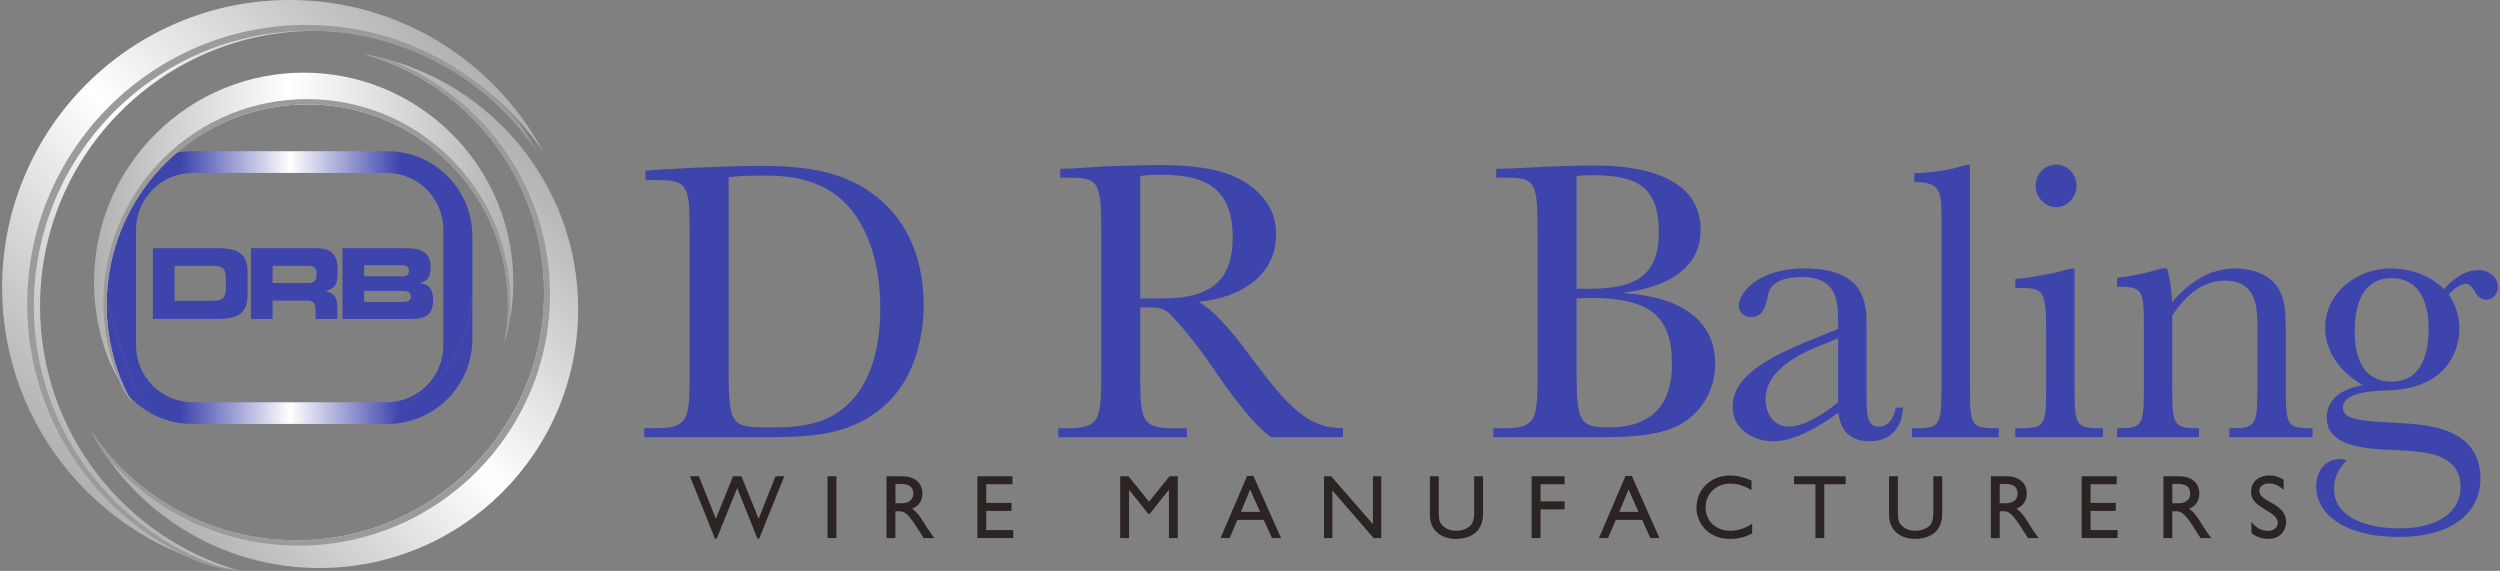 <?xml version="1.0" encoding="utf-8"?>
<!-- Generator: Adobe Illustrator 16.0.4, SVG Export Plug-In . SVG Version: 6.00 Build 0)  -->
<!DOCTYPE svg PUBLIC "-//W3C//DTD SVG 1.1//EN" "http://www.w3.org/Graphics/SVG/1.1/DTD/svg11.dtd">
<svg version="1.1" id="Layer_1" xmlns="http://www.w3.org/2000/svg" xmlns:xlink="http://www.w3.org/1999/xlink" x="0px" y="0px"
	 width="235.137px" height="53.691px" viewBox="0 0 235.137 53.691" enable-background="new 0 0 235.137 53.691"
	 xml:space="preserve">
<rect x="0" y="0" width="235.137" height="53.691" fill="#808080" stroke="none"/>
<g>
	<path fill="#3D44AC" d="M60.71,16.057c1.488-0.153,7.361-0.458,10.947-0.458c5.492,0,8.583,1.031,11.1,3.167
		c3.472,2.937,4.119,7.135,4.119,9.955c0,2.136-0.456,6.713-3.892,9.611c-3.317,2.823-7.438,2.784-11.176,2.784H60.595v-0.839h1.03
		c3.242,0,3.242-0.839,3.242-5.72v-12.21c0-5.106-0.076-5.412-3.434-5.412H60.71V16.057 M68.53,33.451
		c0,6.638-0.038,6.751,3.968,6.751c1.792,0,4.577-0.036,6.676-1.678c3.049-2.362,3.622-6.522,3.622-9.535
		c0-2.401-0.381-5.951-2.363-8.773c-2.632-3.737-6.829-3.699-8.812-3.699c-1.297,0-2.327,0.039-3.089,0.151v16.783H68.53z"/>
	<path fill="#3D44AC" d="M112.812,28.454c1.642,0.841,4.007,4.006,4.463,4.616c0.191,0.268,1.107,1.489,1.3,1.718
		c3.736,5.033,5.566,5.414,7.741,5.491v0.839h-6.79c-1.906-1.372-4.501-5.11-5.53-6.636c-1.524-2.253-3.204-4.196-3.967-4.96
		c-0.611-0.61-1.374-0.61-1.793-0.61h-0.993v5.647c0,4.881-0.037,5.72,3.168,5.72h1.221v0.839H99.538v-0.839h0.8
		c3.243,0,3.243-0.839,3.243-5.72v-12.4c0-5.033-0.152-5.451-3.052-5.451h-0.802v-0.839h0.497c0.688,0,3.968-0.27,5.073-0.27
		c0.917,0,2.708-0.076,3.776-0.076c5.147,0,7.36,0.992,8.812,2.176c1.527,1.258,2.136,2.707,2.136,4.347
		c0,3.814-3.202,5.914-7.209,6.333L112.812,28.454 M109.341,28.073c4.92,0,6.598-2.021,6.598-5.759c0-5.071-3.127-5.874-6.864-5.874
		c-0.688,0-1.298,0.037-1.832,0.114v11.519H109.341z"/>
	<path fill="#3D44AC" d="M158.275,39.785c-2.134,1.333-5.72,1.333-7.895,1.333h-9.918v-0.839h0.955c3.203,0,3.203-0.839,3.203-5.72
		V22.236c0-4.918-0.114-5.528-2.745-5.528h-1.146v-0.839h0.534c0.762,0,3.166-0.153,4.157-0.194c0.913-0.033,3.127-0.11,4.196-0.11
		c2.363,0,10.336,0.036,10.336,6.062c0,4.846-5.608,5.685-7.136,5.878v0.075c4.771,0.306,8.508,2.211,8.508,6.675
		C161.326,36.502,160.183,38.599,158.275,39.785 M148.281,27.157c4.729,0.116,7.741-0.534,7.741-5.339
		c0-4.575-2.439-5.341-6.404-5.341c-0.458,0-0.991,0.038-1.337,0.077V27.157z M148.281,33.719c0,5.798,0,6.483,3.053,6.483
		c5.951,0,5.913-4.727,5.913-6.063c0-2.247-0.535-3.853-1.945-4.884c-1.068-0.762-3.205-1.412-7.021-1.182L148.281,33.719
		L148.281,33.719z"/>
	<path fill="#3D44AC" d="M172.884,30.932V30.17c0-2.251-0.342-4.119-3.471-4.119c-1.337,0-2.863,0.345-3.126,1.68
		c-0.154,0.799-0.35,2.096-1.604,2.096c-0.574,0-1.146-0.381-1.146-1.066c0-1.028,1.526-3.511,6.216-3.511
		c5.803,0,5.803,3.474,5.803,5.343v6.18c0,2.212,0,3.355,1.178,3.355c0.457,0,1.298-0.229,1.566-1.793h0.687
		c-0.074,1.717-1.03,3.165-3.126,3.165c-2.481,0-2.786-1.753-2.978-2.67c-1.868,1.337-4.046,2.67-6.141,2.67
		c-1.718,0-3.776-1.026-3.776-3.24c0-2.174,1.754-4.005,7.018-6.143L172.884,30.932 M170.865,32.652
		c-1.983,0.799-4.808,2.326-4.808,4.88c0,1.335,0.722,2.595,2.213,2.595c1.714,0,3.966-1.756,4.613-2.289v-6.023L170.865,32.652z"/>
	<path fill="#3D44AC" d="M180.055,16.285c1.447,0,3.05-0.305,3.582-0.418c0.459-0.115,1.146-0.383,1.646-0.383v20.408
		c0,4.272,0,4.387,2.705,4.387v0.839h-8.162v-0.839h0.495c2.249,0,2.288-0.417,2.288-4.387V20.787c0-2.824-0.039-3.661-2.554-3.661
		V16.285"/>
	<path fill="#3D44AC" d="M189.55,26.241c0.991-0.076,2.021-0.265,3.471-0.532c0.574-0.112,1.491-0.46,2.099-0.46v10.645
		c0,4.233,0,4.387,2.673,4.387v0.839h-8.241V40.28h0.65c2.249,0,2.249-0.417,2.249-4.387v-4.615c0-4.196-0.23-4.196-2.899-4.196
		L189.55,26.241 M193.405,15.486c1.067,0,1.904,0.916,1.904,1.982c0,1.068-0.837,2.021-1.904,2.021
		c-1.069,0-1.949-0.952-1.949-2.021C191.454,16.402,192.295,15.486,193.405,15.486z"/>
	<path fill="#3D44AC" d="M199.121,26.13c1.906-0.229,2.822-0.498,3.814-0.764c0.039,0,0.306-0.075,0.381-0.117h0.499
		c0.307,0.881,0.456,2.366,0.492,3.167c1.604-1.905,3.589-3.167,5.913-3.167c0.992,0,3.015,0.23,4.042,1.832
		c0.688,1.067,0.726,2.479,0.726,4.044v4.769c0,4.157,0,4.387,2.52,4.387v0.839h-7.821V40.28c2.634,0,2.634-0.19,2.634-4.387v-4.92
		c0-2.023,0-4.577-3.09-4.577c-2.558,0-4.16,2.134-4.922,3.279v6.218c0,4.121,0,4.387,2.52,4.387v0.839h-7.706V40.28
		c2.519,0,2.519-0.229,2.519-4.387v-4.537c0-4.157,0-4.388-2.519-4.388L199.121,26.13"/>
	<path fill="#3D44AC" d="M224.909,25.249c1.938,0,3.812,0.765,4.958,1.949c1.218-1.374,2.323-1.795,3.199-1.795
		c1.337,0,1.872,0.915,1.872,1.564c0,0.646-0.424,1.222-1.109,1.222c-0.531,0-0.873-0.422-1.066-0.764
		c-0.266-0.421-0.417-0.726-0.841-0.726c-0.456,0-0.991,0.343-1.604,0.991c0.916,1.41,0.995,2.594,0.995,3.24
		c0,1.872-0.916,3.777-2.744,4.808c-1.565,0.876-3.169,0.953-4.271,0.991c-1.07,0.039-3.93,0.151-3.93,1.603
		c0,1.183,1.678,1.257,5.184,1.451c2.749,0.152,7.746,0.417,7.746,5.262c0,2.863-2.249,5.457-7.746,5.457
		c-4.879,0-7.702-2.061-7.702-4.77c0-1.068,0.571-2.559,2.288-2.559c0.266,0,0.385,0.041,0.571,0.117
		c-0.456,0.493-1.18,1.334-1.18,2.669c0,2.863,3.354,3.738,6.142,3.738c4.077,0,5.759-1.868,5.759-3.854
		c0-3.24-3.359-3.395-6.216-3.509c-3.019-0.112-6.373-0.419-6.373-3.052c0-1.87,1.603-2.747,3.396-3.051
		c-2.673-1.564-3.546-3.661-3.546-5.419C218.691,27.692,221.471,25.249,224.909,25.249 M221.895,33.832
		c0.417,1.069,1.294,2.062,3.047,2.062c1.722,0,2.595-0.991,3.019-2.098c0.456-1.107,0.456-2.364,0.456-2.862
		c0-0.837,0-4.769-3.506-4.769c-3.438,0-3.438,4.082-3.438,5.073C221.471,31.585,221.471,32.764,221.895,33.832z"/>
	<polyline fill="#2B2422" points="71.406,50.66 71.243,50.66 69.335,45.905 67.409,50.66 67.247,50.66 64.895,44.795 65.73,44.795 
		67.333,48.799 68.943,44.795 69.735,44.795 71.355,48.799 72.939,44.795 73.766,44.795 71.406,50.66 	"/>
	<rect x="77.835" y="44.795" fill="#2B2422" width="0.835" height="5.812"/>
	<path fill="#2B2422" d="M84.85,44.795c1.176,0,1.908,0.624,1.908,1.628c0,0.675-0.349,1.18-0.972,1.426
		c0.527,0.35,0.853,0.885,1.295,1.608c0.249,0.4,0.393,0.599,0.793,1.149h-0.997l-0.768-1.192c-0.767-1.192-1.115-1.33-1.543-1.33
		h-0.349v2.522h-0.834v-5.812L84.85,44.795 M84.219,47.335h0.537c0.895,0,1.15-0.461,1.143-0.945
		c-0.009-0.547-0.333-0.875-1.143-0.875h-0.537V47.335z"/>
	<polyline fill="#2B2422" points="95.223,45.544 92.76,45.544 92.76,47.301 95.138,47.301 95.138,48.053 92.76,48.053 92.76,49.857 
		95.301,49.857 95.301,50.606 91.927,50.606 91.927,44.795 95.223,44.795 95.223,45.544 	"/>
	<polyline fill="#2B2422" points="110.777,50.606 109.943,50.606 109.943,46.083 109.925,46.083 108.136,48.332 107.999,48.332 
		106.21,46.083 106.194,46.083 106.194,50.606 105.359,50.606 105.359,44.795 106.142,44.795 108.068,47.182 110.003,44.795 
		110.777,44.795 110.777,50.606 	"/>
	<path fill="#2B2422" d="M120.487,50.606h-0.852l-0.775-1.71h-2.472l-0.734,1.71h-0.852l2.498-5.844h0.589L120.487,50.606
		 M116.711,48.145h1.807l-0.937-2.105L116.711,48.145z"/>
	<polyline fill="#2B2422" points="129.915,50.606 129.199,50.606 125.315,46.135 125.315,50.606 124.529,50.606 124.529,44.795 
		125.196,44.795 129.131,49.295 129.131,44.795 129.915,44.795 129.915,50.606 	"/>
	<path fill="#2B2422" d="M139.488,48.323c0,1.426-0.854,2.36-2.583,2.36c-1.227,0-2.42-0.689-2.42-2.276v-3.612h0.835v3.436
		c0,0.658,0.087,0.929,0.351,1.194c0.333,0.33,0.751,0.492,1.253,0.492c0.64,0,1.099-0.205,1.364-0.47
		c0.298-0.298,0.365-0.724,0.365-1.271v-3.383h0.836L139.488,48.323"/>
	<polyline fill="#2B2422" points="147.159,45.544 144.894,45.544 144.894,47.157 147.159,47.157 147.159,47.908 144.894,47.908 
		144.894,50.606 144.059,50.606 144.059,44.795 147.159,44.795 147.159,45.544 	"/>
	<path fill="#2B2422" d="M156.078,50.606h-0.853l-0.773-1.71h-2.477l-0.729,1.71h-0.854l2.495-5.844h0.589L156.078,50.606
		 M152.304,48.145h1.806l-0.937-2.105L152.304,48.145z"/>
	<path fill="#2B2422" d="M164.74,46.091c-0.717-0.415-1.331-0.604-2.004-0.604c-1.33,0-2.317,0.947-2.317,2.225
		c0,1.305,0.957,2.206,2.353,2.206c0.656,0,1.372-0.229,2.029-0.655v0.91c-0.571,0.299-1.193,0.513-2.106,0.513
		c-2.181,0-3.135-1.681-3.135-2.897c0-1.771,1.339-3.067,3.188-3.067c0.596,0,1.197,0.146,1.993,0.478L164.74,46.091"/>
	<polyline fill="#2B2422" points="173.595,45.544 171.583,45.544 171.583,50.606 170.749,50.606 170.749,45.544 168.738,45.544 
		168.738,44.795 173.595,44.795 173.595,45.544 	"/>
	<path fill="#2B2422" d="M182.674,48.323c0,1.426-0.853,2.36-2.58,2.36c-1.229,0-2.421-0.689-2.421-2.276v-3.612h0.833v3.436
		c0,0.658,0.086,0.929,0.353,1.194c0.33,0.33,0.75,0.492,1.25,0.492c0.641,0,1.104-0.205,1.365-0.47
		c0.298-0.298,0.366-0.724,0.366-1.271v-3.383h0.834V48.323"/>
	<path fill="#2B2422" d="M188.72,44.795c1.172,0,1.908,0.624,1.908,1.628c0,0.675-0.354,1.18-0.971,1.426
		c0.527,0.35,0.849,0.885,1.294,1.608c0.243,0.4,0.392,0.599,0.79,1.149h-0.999l-0.766-1.192c-0.77-1.192-1.114-1.33-1.541-1.33
		h-0.353v2.522h-0.83v-5.812L188.72,44.795 M188.084,47.335h0.539c0.895,0,1.148-0.461,1.143-0.945
		c-0.011-0.547-0.334-0.875-1.143-0.875h-0.539V47.335z"/>
	<polyline fill="#2B2422" points="199.088,45.544 196.627,45.544 196.627,47.301 199.002,47.301 199.002,48.053 196.627,48.053 
		196.627,49.857 199.167,49.857 199.167,50.606 195.79,50.606 195.79,44.795 199.088,44.795 199.088,45.544 	"/>
	<path fill="#2B2422" d="M204.945,44.795c1.18,0,1.911,0.624,1.911,1.628c0,0.675-0.349,1.18-0.97,1.426
		c0.528,0.35,0.852,0.885,1.297,1.608c0.244,0.4,0.393,0.599,0.79,1.149h-0.998l-0.766-1.192c-0.77-1.192-1.117-1.33-1.545-1.33
		h-0.35v2.522h-0.833v-5.812L204.945,44.795 M204.316,47.335h0.535c0.896,0,1.15-0.461,1.144-0.945
		c-0.008-0.547-0.33-0.875-1.144-0.875h-0.535V47.335z"/>
	<path fill="#2B2422" d="M214.785,46.072c-0.5-0.465-0.975-0.604-1.365-0.604c-0.536,0-0.92,0.282-0.92,0.689
		c0,1.119,2.515,1.1,2.515,2.95c0,0.91-0.688,1.575-1.627,1.575c-0.633,0-1.143-0.169-1.632-0.537V49.09
		c0.428,0.548,0.967,0.846,1.534,0.846c0.649,0,0.947-0.409,0.947-0.731c0-1.205-2.515-1.34-2.515-2.934
		c0-0.944,0.701-1.553,1.764-1.553c0.446,0,0.886,0.138,1.299,0.411V46.072"/>
	<g>
		<g>
			<g>
				<defs>
					<path id="SVGID_1_" d="M39.11,37.439c3.192-2.32,5.03-5.513,5.225-9.285c0.018-0.107,0.053-0.22,0.098-0.333v-5.592
						c0-4.422-3.584-8.007-8.006-8.007H18.069c-4.421,0-8.006,3.585-8.006,8.007v6.074c1.205,3.572,1.717,7.599,4.119,10.564
						c1.151,0.641,2.477,1.008,3.887,1.008h18.356c0.091,0,0.178-0.005,0.267-0.009C37.445,38.98,38.186,38.056,39.11,37.439
						 M36.361,37.834H18.134c-2.947,0-5.338-2.389-5.338-5.338V21.6c0-2.947,2.391-5.337,5.338-5.337h18.227
						c2.947,0,5.339,2.39,5.339,5.337v10.896C41.698,35.445,39.307,37.834,36.361,37.834z"/>
				</defs>
				<clipPath id="SVGID_2_">
					<use xlink:href="#SVGID_1_"  overflow="visible"/>
				</clipPath>
				
					<linearGradient id="SVGID_3_" gradientUnits="userSpaceOnUse" x1="180.816" y1="-41.256" x2="181.386" y2="-41.256" gradientTransform="matrix(60.24 0 0 60.24 -10882.297 2512.28)">
					<stop  offset="0" style="stop-color:#3D44AC"/>
					<stop  offset="0.2" style="stop-color:#3D44AC"/>
					<stop  offset="0.5" style="stop-color:#FFFFFE"/>
					<stop  offset="0.8" style="stop-color:#3D44AC"/>
					<stop  offset="1" style="stop-color:#3D44AC"/>
				</linearGradient>
				<rect x="10.063" y="14.222" clip-path="url(#SVGID_2_)" fill="url(#SVGID_3_)" width="34.368" height="25.653"/>
			</g>
		</g>
		<path fill="#3D44AC" d="M44.333,28.154c-0.194,3.772-2.032,6.965-5.225,9.285c-0.923,0.617-1.665,1.541-2.417,2.429
			c4.3-0.14,7.739-3.668,7.739-8v-4.047C44.386,27.934,44.351,28.047,44.333,28.154"/>
		<path fill="#3D44AC" d="M10.063,31.868c0,3.013,1.663,5.635,4.12,7.001c-2.403-2.967-2.914-6.992-4.12-10.564V31.868"/>
		<g>
			<g>
				<defs>
					<path id="SVGID_4_" d="M15.561,15.343c7.37-7.369,19.32-7.37,26.691,0c4.596,4.597,6.326,10.974,5.188,16.91
						c2.027-6.729,0.383-14.328-4.935-19.646c-7.701-7.699-20.188-7.699-27.887,0c-6.876,6.877-7.612,17.565-2.209,25.259
						C8.409,30.681,9.46,21.443,15.561,15.343"/>
				</defs>
				<clipPath id="SVGID_5_">
					<use xlink:href="#SVGID_4_"  overflow="visible"/>
				</clipPath>
				
					<linearGradient id="SVGID_6_" gradientUnits="userSpaceOnUse" x1="180.613" y1="-42.082" x2="181.183" y2="-42.082" gradientTransform="matrix(69.122 0 0 69.122 -12475.475 2930.265)">
					<stop  offset="0" style="stop-color:#B1B1B1"/>
					<stop  offset="0.465" style="stop-color:#FFFFFF"/>
					<stop  offset="1" style="stop-color:#B1B1B1"/>
				</linearGradient>
				<rect x="7.007" y="4.906" clip-path="url(#SVGID_5_)" fill="url(#SVGID_6_)" width="42.461" height="32.958"/>
			</g>
		</g>
		<path fill="#9C9B9B" d="M47.477,32.054c-0.003,0.034-0.007,0.072-0.01,0.109c0.2-0.673,0.362-1.354,0.488-2.041
			c0.467-5.436-1.377-11.033-5.538-15.192c-7.48-7.479-19.606-7.479-27.086,0c-5.714,5.715-7.062,14.14-4.045,21.134
			c0.329,0.597,0.69,1.18,1.085,1.745c-0.01-0.022-0.019-0.043-0.027-0.065c-3.921-7.165-2.849-16.335,3.218-22.401
			c7.37-7.369,19.32-7.37,26.69,0C46.797,19.885,48.537,26.175,47.477,32.054"/>
		<g>
			<g>
				<defs>
					<path id="SVGID_7_" d="M51.171,27.513c0,12.867-10.434,23.301-23.301,23.301c-8.024,0-15.103-4.058-19.292-10.232
						c4.104,7.645,12.175,12.844,21.458,12.844c13.445,0,24.345-10.899,24.345-24.345c0-12.006-8.688-21.98-20.121-23.979
						C44.021,7.879,51.171,16.862,51.171,27.513"/>
				</defs>
				<clipPath id="SVGID_8_">
					<use xlink:href="#SVGID_7_"  overflow="visible"/>
				</clipPath>
				<g clip-path="url(#SVGID_8_)">
					<g>
						<defs>
							<rect id="SVGID_9_" x="0.15" y="0" width="54.225" height="67.554"/>
						</defs>
						<clipPath id="SVGID_10_">
							<use xlink:href="#SVGID_9_"  overflow="visible"/>
						</clipPath>
						
							<linearGradient id="SVGID_11_" gradientUnits="userSpaceOnUse" x1="181.992" y1="-51.977" x2="182.563" y2="-51.977" gradientTransform="matrix(-60.343 60.343 -60.343 -60.343 7893.852 -14105.613)">
							<stop  offset="0" style="stop-color:#B1B1B1"/>
							<stop  offset="0.5" style="stop-color:#FFFFFF"/>
							<stop  offset="1" style="stop-color:#B1B1B1"/>
						</linearGradient>
						<polygon clip-path="url(#SVGID_10_)" fill="url(#SVGID_11_)" points="88.15,33.776 27.262,94.664 -33.626,33.776 
							27.262,-27.112 						"/>
					</g>
				</g>
				<path clip-path="url(#SVGID_8_)" fill="#9C9B9B" d="M8.72,40.786c-0.029-0.034-0.06-0.068-0.088-0.104
					c0.413,0.76,0.867,1.498,1.355,2.209c4.339,5.151,10.833,8.427,18.098,8.427c13.059,0,23.645-10.586,23.645-23.646
					c0-9.978-6.179-18.509-14.918-21.979c-0.807-0.234-1.632-0.426-2.469-0.576c0.027,0.01,0.054,0.022,0.082,0.034
					c9.677,2.831,16.747,11.771,16.747,22.363c0,12.867-10.434,23.301-23.302,23.301C19.934,50.814,12.928,46.844,8.72,40.786"/>
			</g>
		</g>
		<g>
			<g>
				<defs>
					<path id="SVGID_12_" d="M3.766,28.788c0-14.298,11.591-25.889,25.889-25.889c8.916,0,16.781,4.509,21.438,11.369
						C46.529,5.774,37.563,0,27.247,0C12.308,0,0.198,12.109,0.198,27.05c0,13.338,9.654,24.422,22.356,26.644
						C11.709,50.604,3.766,40.624,3.766,28.788"/>
				</defs>
				<clipPath id="SVGID_13_">
					<use xlink:href="#SVGID_12_"  overflow="visible"/>
				</clipPath>
				
					<linearGradient id="SVGID_14_" gradientUnits="userSpaceOnUse" x1="176.978" y1="-44.217" x2="177.549" y2="-44.217" gradientTransform="matrix(67.047 -67.047 67.047 67.047 -8894.008 14875.792)">
					<stop  offset="0" style="stop-color:#B1B1B1"/>
					<stop  offset="0.5" style="stop-color:#FFFFFF"/>
					<stop  offset="1" style="stop-color:#B1B1B1"/>
				</linearGradient>
				<polygon clip-path="url(#SVGID_13_)" fill="url(#SVGID_14_)" points="-26.648,26.845 25.645,-25.448 77.938,26.845 
					25.645,79.138 				"/>
			</g>
		</g>
		<path fill="#9C9B9B" d="M50.346,14.041c0.034,0.04,0.066,0.079,0.099,0.118c-0.46-0.846-0.964-1.666-1.509-2.455
			C44.118,5.979,36.9,2.34,28.831,2.34C14.32,2.34,2.557,14.103,2.557,28.613c0,11.083,6.866,20.562,16.577,24.422
			c0.896,0.259,1.812,0.472,2.744,0.639c-0.031-0.012-0.062-0.022-0.091-0.034C11.035,50.491,3.179,40.558,3.179,28.788
			c0-14.298,11.591-25.889,25.89-25.889C37.886,2.899,45.673,7.309,50.346,14.041"/>
		<path fill="#3D44AC" d="M14.375,23.344h6.157c2.039,0,2.756,0.672,2.756,2.315v2.021c0,1.645-0.717,2.314-2.756,2.314h-6.157
			V23.344 M16.414,28.289h3.621c0.873,0,1.212-0.25,1.212-1.195v-0.899c0-0.947-0.339-1.196-1.212-1.196h-3.621V28.289z"/>
		<path fill="#3D44AC" d="M23.6,23.344h6.156c1.573,0,1.994,0.78,1.994,1.978v0.422c0,0.891-0.203,1.414-1.14,1.635v0.021
			c0.605,0.109,1.111,0.376,1.111,1.47v1.13h-2.04v-0.799c0-0.698-0.202-0.93-0.836-0.93H25.64v1.729H23.6V23.344 M25.64,26.616
			h3.372c0.551,0,0.754-0.222,0.754-0.699v-0.22c0-0.588-0.294-0.7-0.938-0.7H25.64V26.616z"/>
		<path fill="#3D44AC" d="M32.21,23.344h5.871c1.626,0,2.416,0.441,2.416,1.746c0,1.141-0.413,1.359-0.982,1.525v0.026
			c0.892,0.111,1.221,0.589,1.221,1.591c0,1.46-0.862,1.764-2.03,1.764H32.21V23.344 M34.249,25.982h3.612
			c0.375,0,0.597-0.14,0.597-0.517c0-0.386-0.222-0.523-0.597-0.523h-3.612V25.982z M34.249,28.398h3.658
			c0.439,0,0.733-0.103,0.733-0.486c0-0.451-0.294-0.553-0.733-0.553h-3.658V28.398z"/>
	</g>
</g>
</svg>
